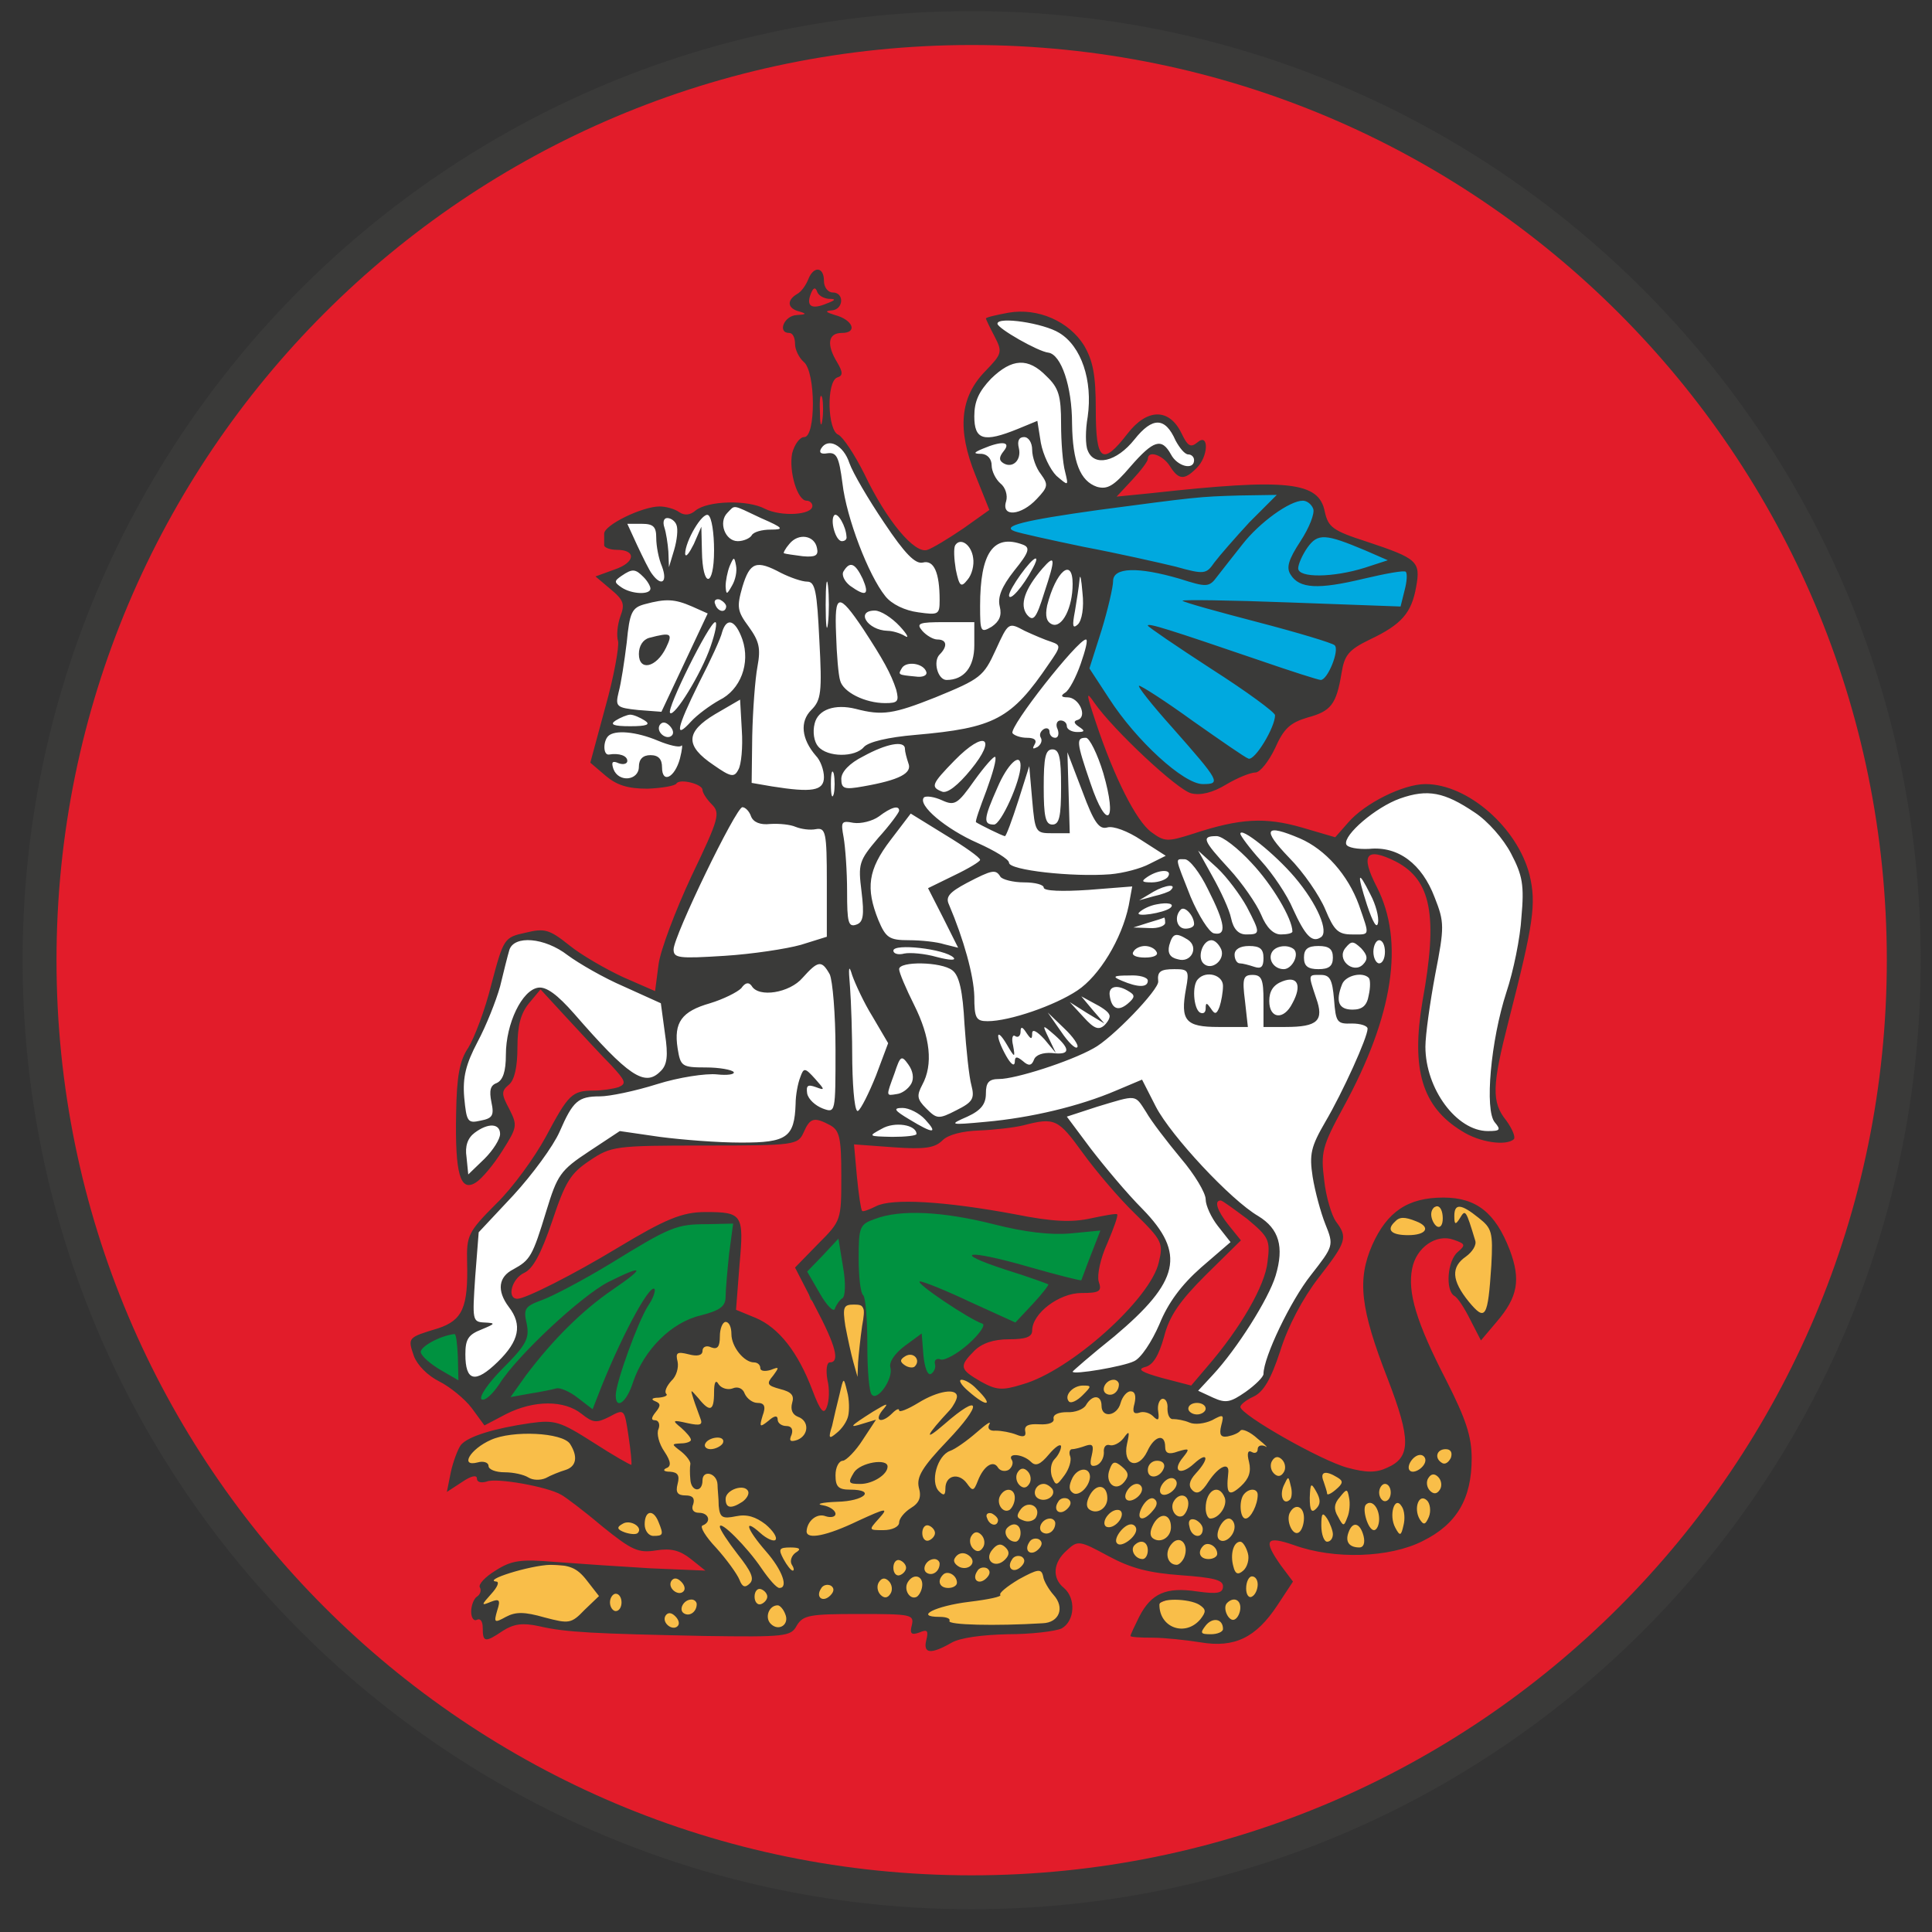 <svg width="57" height="57" viewBox="0 0 57 57" fill="none" xmlns="http://www.w3.org/2000/svg">
<rect x="0" y="0" width="57" height="57" fill="#333333" stroke="none"/>
<g clip-path="url(#clip0_4251_1124)">
<path d="M28.667 0.828C43.855 0.828 56.167 13.14 56.167 28.328C56.167 43.516 43.855 55.828 28.667 55.828C13.479 55.828 1.167 43.516 1.167 28.328C1.167 13.14 13.479 0.828 28.667 0.828Z" fill="#E21C2A" stroke="#3A3A39"/>
<path d="M44.622 37.874L43.833 38.956L43.482 38.802L43.122 38.233C43.008 38.043 42.791 37.656 42.833 37.626C42.874 37.596 42.973 37.282 43.017 37.128L43.297 36.773L43.183 36.517L42.833 36.284L41.989 36.488L41.215 37.988L42.587 41.517L42.989 42.71V43.866L42.587 44.839L41.215 45.401L40.269 45.736L38.943 45.62L37.353 45.176L37.315 45.736L37.617 46.747L37.225 47.371L36.658 48.144L35.499 48.317L34.643 48.144L33.755 48.06L33.813 47.912L34.096 47.339L34.643 47.114L35.403 47.223L36.059 47.114L36.381 46.811L36.059 46.515L35.499 46.386L34.643 46.277L33.813 46.109L33.053 45.858L32.41 45.447L31.83 45.176L31.032 45.736L30.942 46.386C31.039 46.551 31.243 46.887 31.29 46.908C31.336 46.928 31.425 47.307 31.463 47.493L31.29 47.912L30.375 48.06L28.38 48.169L27.659 48.498L27.736 48.221L27.318 47.912L27.125 47.719L26.597 47.493L24.447 47.416L23.713 47.577L23.404 47.957L23.018 48.149H22.421H20.657L18.43 48.025L16.408 47.973L15.439 47.757L15.006 47.829L14.459 48.025L14.346 47.571H14.078V47.251C14.167 47.128 14.346 46.87 14.346 46.828V46.622L14.758 46.344L15.521 46.138L16.976 46.199L17.532 46.344L18.894 46.468H20.049L20.967 46.622L20.812 46.138L20.338 45.673L19.605 45.56H18.78L18.162 45.106L17.904 44.725L17.275 44.219L16.408 43.817L15.521 43.704L14.872 43.631L14.294 43.404L13.541 43.291L13.778 42.796L14.408 42.394L15.521 42.167L16.563 42.249L17.275 42.868L18.162 43.404L18.956 43.631L18.832 41.754C18.921 41.431 19.106 40.777 19.131 40.744C19.156 40.711 19.547 40.166 19.74 39.898L20.812 39.31L21.431 38.825L21.691 39.135C21.957 39.269 22.5 39.544 22.535 39.58C22.579 39.624 23.18 40.409 23.239 40.483C23.286 40.542 23.668 41.204 23.854 41.528L24.446 42.046L24.676 40.587L24.92 40.091L24.742 39.202L24.846 38.557L25.046 38.306L25.439 38.35L25.505 38.717V39.091V39.58L25.402 40.587L25.594 41.4L26.361 41.089L26.487 40.016L27.001 39.696L27.165 40.306V40.73L28.266 40.477L28.787 40.805C28.98 40.951 29.376 41.245 29.412 41.251C29.448 41.257 30.178 41.145 30.538 41.089L32.875 40.552L33.4 40.683L35.498 41.244L36.732 41.954L38.806 43.171L40.654 43.645L41.466 43.036L41.646 41.954L40.654 39.294V36.859L41.173 35.868L42.841 35.484L43.833 35.868L44.283 36.679L44.622 37.874Z" fill="#F9BE49"/>
<path d="M18.674 41.605L18.06 41.405L17.588 41.676L17.017 41.405L15.902 41.191L14.358 41.605L13.586 41.076L12.386 40.033V39.575L15.258 38.532L15.687 38.332L18.16 37.003L20.29 35.945L21.476 35.859L21.747 36.16L21.576 38.532L19.718 39.675L18.674 41.605Z" fill="#009240"/>
<path d="M28.08 40.318L29.026 39.422L30.101 39.194L30.997 38.225L32.284 37.768L32.64 36.12L31.337 36.12L30.463 36.159L27.718 35.663L26.236 35.663L24.969 36.159L23.688 37.425L23.907 38.334L24.323 38.68L24.621 38.842L24.969 38.419L25.366 38.419L25.543 38.725L25.524 41.448L26.293 41.014L26.493 40.034L27.06 39.739L27.378 40.702L28.08 40.318Z" fill="#009240"/>
<path d="M29.323 9.629L29.435 9.852L29.626 10.63L28.791 11.514L28.541 12.339L28.632 13.294L29.029 14.167L29.449 14.972L29.029 15.573L28.133 15.947L27.476 16.435L26.818 16.208L26.24 15.453L25.514 14.303L25.14 13.456L24.766 13.011L24.336 12.863L24.051 13.011L23.937 13.748L24.051 14.394L24.336 14.923L23.937 15.249L23.212 15.412L22.414 15.143L21.812 14.883L21.364 14.972L20.81 15.029C20.653 15.157 20.325 15.412 20.273 15.412C20.221 15.412 20.039 15.303 19.955 15.249L19.361 15.143L18.84 15.249L18.424 15.412L18.294 15.778L18.636 16.112L18.84 16.609L18.522 16.731L18.041 16.967L17.96 17.163L18.563 17.57V17.912L18.424 18.352L18.343 19.215L17.83 21.405L17.651 22.374L17.919 22.716L18.245 23.001L18.954 23.156L19.621 23.099L20.142 22.855L20.561 22.657L21.685 23.427L21.223 24.566L20.377 26.398L19.776 27.742L19.659 28.536V29.475L18.182 28.86L17.202 28.329L16.456 27.742L15.98 27.605H15.456L15.076 27.742L14.925 28.032L14.759 28.536L14.572 29.281L14.29 30.068L13.924 30.903L13.71 31.283L13.572 32.118V32.746L13.627 33.47L13.572 34.436L13.786 34.823L14.186 34.609L14.925 33.526V33.091L14.69 32.621L14.628 32.173L14.925 31.849L15.076 31.4L15.159 30.579L15.214 30.068L15.553 29.475L15.808 29.171H15.98L16.111 29.247L16.553 29.675L17.05 30.22L18.527 31.738L18.727 32.014L18.299 32.173L17.575 32.249L17.202 32.311L16.919 32.414L16.307 33.47L15.718 34.374L14.988 35.237L14.31 35.934L14.034 36.389L13.945 36.797L13.905 37.632L13.834 38.542L13.685 39.168L13.607 39.866L13.685 40.668L13.905 40.99L14.092 40.81L14.662 40.403L15.118 39.866L15.419 39.491V39.035L15.208 38.669L14.939 38.123L14.988 37.667L15.558 37.301L15.892 36.739L16.307 35.534L16.657 34.646L18.009 33.718L19.043 33.62L20.664 33.718H22.61L23.204 33.62L23.506 33.385L23.836 32.775L24.319 32.945L24.801 33.166L25.258 33.571L27.2 33.67L27.683 33.385L28.419 33.247L30.198 33.042L31.206 32.945L31.927 33.759L32.896 35.027L33.627 35.717L34.338 36.686V37.253L33.988 38.026L33.545 38.603L32.968 39.149L32.215 39.839L31.484 40.369L31.329 40.705L33.349 40.519C33.466 40.403 33.71 40.169 33.751 40.169C33.792 40.169 34.07 39.633 34.204 39.365L34.637 38.541L35.099 37.902L35.792 37.253L36.368 36.686V36.5L36.028 36.098L35.74 35.459L35.513 34.702L36.218 35.335L36.923 35.918L37.41 36.294L37.568 36.737L37.471 37.645L36.923 38.727L35.792 40.369L35.099 41.147L35.792 41.5L36.471 41.395L37.214 40.839L37.471 40.169L37.852 39.18L38.862 37.593L39.378 36.737L39.316 36.294L38.945 35.181L38.801 34.006L39.223 33.161L40.254 31.121L40.697 29.493L40.903 28.308V27.37L40.46 26.009L39.924 25.226L40.46 25.113L41.222 25.226L41.841 25.69L42.304 26.679L42.418 27.524L42.067 29.493L41.944 30.946L42.15 31.884L42.675 32.914L43.768 33.522H44.458L44.221 33.038L44.015 32.306L44.108 31.296L44.53 29.39L45.056 27.318V26.494L44.912 25.453L44.407 24.721L43.747 23.99L42.882 23.402L41.954 23.227L41.325 23.464L40.738 23.742L39.872 24.35L39.594 24.721L39.182 24.958L38.151 24.443L37.337 24.35L36.657 24.443H36.111L35.317 24.783L34.441 25.113L33.318 24.154L32.247 21.805L32.03 21.001L31.865 20.3L32.161 19.218L32.215 18.311L32.353 17.27L32.247 16.673L30.764 16.129L29.626 15.738V15.453L32.114 14.7L32.762 14.54C32.923 14.358 33.258 13.976 33.304 13.908C33.351 13.839 33.575 13.578 33.682 13.456L34.043 13.222L34.336 13.387L34.628 13.791L34.979 13.908L35.271 13.706L35.42 13.312L35.042 13.28L34.692 12.876L34.569 12.515L34.043 12.339L33.629 12.589L33.246 13.1L32.868 13.456H32.353C32.318 13.369 32.24 13.19 32.215 13.169C32.183 13.142 32.161 12.717 32.161 12.653C32.161 12.589 32.247 12.106 32.247 12.079V11.377C32.247 11.352 32.158 10.973 32.114 10.787L31.89 10.288L31.572 9.926L31.231 9.703L30.764 9.459L30.168 9.32L29.626 9.368H29.323V9.629Z" fill="white"/>
<path d="M30.232 15.112L29.576 15.575L32.276 16.559L32.373 17.465L32.045 19.49V19.953L32.276 20.262L33.009 21.284L34.301 22.672L35.304 23.309L35.883 23.116L36.48 22.672L37.31 22.344L37.695 21.496L38.255 20.898L39.238 20.262L39.585 19.278L39.778 18.661L40.685 18.391L41.456 18.024L41.572 17.581L41.688 16.906L41.456 16.559L40.8 16.347L39.238 15.691L39.007 15.402L38.737 14.707L37.908 14.438H36.48L34.07 14.707L31.717 14.881L30.232 15.112Z" fill="#00A9DF"/>
<path d="M23.848 8.237C23.78 8.407 23.644 8.612 23.507 8.68C23.2 8.868 23.234 9.107 23.592 9.192C23.814 9.26 23.78 9.277 23.507 9.295C23.132 9.312 22.927 9.823 23.285 9.823C23.388 9.823 23.456 9.96 23.456 10.148C23.456 10.318 23.575 10.557 23.712 10.677C24.07 10.967 24.07 12.895 23.729 12.895C23.592 12.895 23.439 13.117 23.371 13.373C23.268 13.902 23.524 14.772 23.797 14.772C23.883 14.772 23.968 14.84 23.968 14.925C23.968 15.198 23.046 15.249 22.569 15.011C22.057 14.738 20.879 14.772 20.521 15.062C20.367 15.198 20.197 15.215 20.043 15.113C19.907 15.011 19.634 14.942 19.463 14.942C18.951 14.942 17.825 15.488 17.825 15.744C17.825 15.864 17.825 16.017 17.825 16.086C17.825 16.154 17.996 16.222 18.201 16.222C18.781 16.222 18.747 16.597 18.132 16.802L17.569 17.007L18.013 17.382C18.405 17.706 18.439 17.826 18.303 18.184C18.218 18.423 18.183 18.747 18.235 18.918C18.269 19.072 18.115 19.959 17.859 20.863L17.416 22.501L17.876 22.894C18.201 23.167 18.525 23.269 19.105 23.269C19.532 23.252 19.924 23.184 19.958 23.115C20.06 22.962 20.726 23.133 20.726 23.303C20.726 23.388 20.845 23.576 20.999 23.73C21.255 23.986 21.221 24.139 20.402 25.846C19.924 26.869 19.48 28.047 19.429 28.456L19.327 29.241L18.388 28.831C17.876 28.593 17.16 28.183 16.801 27.893C16.204 27.415 16.068 27.381 15.505 27.518C14.873 27.654 14.856 27.688 14.498 29.036C14.31 29.804 13.986 30.64 13.815 30.913C13.559 31.288 13.474 31.749 13.457 32.858C13.423 34.633 13.577 35.179 14.037 34.889C14.208 34.786 14.566 34.36 14.822 33.95C15.266 33.251 15.266 33.2 15.027 32.722C14.788 32.278 14.788 32.193 15.01 32.005C15.181 31.869 15.266 31.476 15.266 30.896C15.266 30.248 15.368 29.889 15.607 29.599L15.948 29.19L16.733 30.043C17.16 30.504 17.74 31.135 18.03 31.425C18.456 31.886 18.491 31.971 18.252 32.073C18.098 32.125 17.757 32.176 17.518 32.176C16.87 32.176 16.767 32.295 16.102 33.541C15.778 34.138 15.129 35.042 14.634 35.52C13.798 36.356 13.764 36.459 13.781 37.243C13.815 38.574 13.645 38.95 12.928 39.189C12.024 39.462 12.024 39.462 12.211 40.008C12.314 40.281 12.621 40.588 12.962 40.758C13.269 40.912 13.713 41.27 13.918 41.543L14.293 42.055L14.942 41.714C15.761 41.304 16.648 41.304 17.16 41.714C17.501 41.987 17.603 41.987 17.979 41.799C18.422 41.56 18.422 41.56 18.542 42.362C18.61 42.806 18.644 43.181 18.627 43.215C18.61 43.233 18.098 42.942 17.518 42.567C16.528 41.936 16.375 41.885 15.641 41.987C14.583 42.14 13.798 42.379 13.594 42.635C13.508 42.755 13.372 43.113 13.303 43.42L13.184 44.017L13.628 43.727C13.901 43.54 14.071 43.505 14.071 43.625C14.071 43.727 14.191 43.761 14.361 43.71C14.634 43.591 16.17 43.864 16.562 44.103C16.665 44.154 17.211 44.563 17.757 45.024C18.644 45.741 18.832 45.826 19.361 45.741C19.805 45.672 20.06 45.741 20.385 45.997L20.811 46.338L19.19 46.27C18.303 46.218 17.04 46.133 16.375 46.082C15.368 45.997 15.095 46.031 14.617 46.338C14.31 46.526 14.105 46.747 14.157 46.833C14.208 46.918 14.174 47.038 14.071 47.106C13.986 47.157 13.901 47.362 13.901 47.549C13.901 47.737 13.986 47.839 14.071 47.788C14.174 47.737 14.242 47.839 14.242 48.027C14.242 48.454 14.31 48.471 14.839 48.112C15.163 47.908 15.419 47.874 15.897 47.976C16.699 48.164 17.552 48.198 20.777 48.266C23.166 48.3 23.337 48.283 23.507 47.959C23.695 47.652 23.883 47.618 25.35 47.618C26.886 47.618 26.971 47.635 26.903 47.942C26.834 48.198 26.886 48.249 27.124 48.164C27.363 48.061 27.397 48.112 27.329 48.385C27.227 48.795 27.466 48.812 28.063 48.471C28.319 48.317 28.984 48.232 29.735 48.215C30.418 48.215 31.134 48.13 31.322 48.044C31.714 47.822 31.748 47.157 31.39 46.85C31.032 46.56 31.066 46.099 31.475 45.741C31.8 45.434 31.851 45.451 32.704 45.911C33.369 46.27 33.898 46.406 34.837 46.474C35.792 46.543 36.082 46.611 36.082 46.799C36.082 47.003 35.929 47.038 35.315 46.952C34.41 46.816 33.967 47.003 33.608 47.703C33.472 47.976 33.352 48.232 33.352 48.266C33.352 48.3 33.642 48.317 34.001 48.317C34.342 48.317 34.99 48.385 35.417 48.454C36.424 48.624 37.055 48.317 37.686 47.362L38.147 46.662L37.789 46.184C37.26 45.434 37.345 45.297 38.181 45.587C39.358 46.014 40.996 45.962 41.969 45.468C42.976 44.973 43.419 44.222 43.419 43.028C43.419 42.379 43.249 41.867 42.669 40.724C41.781 39.001 41.525 38.131 41.662 37.431C41.781 36.8 42.379 36.39 42.89 36.578C43.232 36.697 43.249 36.731 43.01 36.936C42.703 37.192 42.635 38.062 42.907 38.233C43.01 38.284 43.215 38.608 43.385 38.95L43.692 39.547L44.153 39.001C44.784 38.267 44.87 37.755 44.545 36.885C44.119 35.776 43.556 35.332 42.583 35.332C41.542 35.332 40.928 35.742 40.485 36.731C40.041 37.755 40.126 38.591 40.945 40.69C41.628 42.465 41.628 42.994 40.928 43.301C40.604 43.454 40.314 43.454 39.751 43.301C38.983 43.096 36.611 41.748 36.594 41.509C36.594 41.441 36.765 41.304 36.987 41.202C37.277 41.066 37.499 40.69 37.772 39.854C37.993 39.137 38.437 38.301 38.898 37.704C39.734 36.629 39.768 36.51 39.41 36.032C39.29 35.861 39.12 35.315 39.068 34.821C38.966 34.002 39 33.831 39.632 32.671C41.116 29.958 41.44 27.774 40.621 26.17C40.126 25.214 40.297 24.975 41.184 25.419C42.225 25.965 42.43 27.006 41.969 29.531C41.628 31.544 41.952 32.654 43.129 33.37C43.658 33.711 44.443 33.814 44.665 33.609C44.716 33.541 44.614 33.302 44.443 33.063C43.999 32.517 44.017 32.039 44.511 30.111C45.245 27.245 45.33 26.665 45.126 25.811C44.767 24.412 43.3 23.133 42.054 23.133C41.406 23.133 40.263 23.696 39.768 24.276L39.393 24.702L38.403 24.412C37.328 24.105 36.594 24.139 35.195 24.6C34.444 24.839 34.359 24.839 33.967 24.549C33.523 24.224 32.875 22.945 32.329 21.307C32.038 20.437 32.038 20.368 32.294 20.744C32.858 21.546 34.734 23.303 35.144 23.405C35.417 23.474 35.775 23.388 36.168 23.15C36.509 22.945 36.901 22.791 37.038 22.791C37.174 22.791 37.43 22.467 37.618 22.075C37.874 21.494 38.062 21.324 38.574 21.17C39.273 20.983 39.427 20.778 39.58 19.856C39.666 19.328 39.785 19.174 40.416 18.867C41.355 18.423 41.645 18.082 41.781 17.314C41.918 16.563 41.816 16.478 40.331 15.983C39.324 15.659 39.188 15.557 39.085 15.096C38.915 14.209 37.993 14.106 33.967 14.55L32.943 14.652L33.404 14.158C33.66 13.884 33.864 13.611 33.864 13.543C33.864 13.27 34.308 13.424 34.513 13.748C34.769 14.158 34.939 14.175 35.297 13.816C35.656 13.475 35.673 12.758 35.332 13.048C35.127 13.219 35.042 13.168 34.854 12.775C34.495 12.042 33.847 12.042 33.267 12.792C32.516 13.765 32.329 13.611 32.329 12.076C32.329 11.052 32.243 10.643 31.987 10.199C31.544 9.482 30.622 9.073 29.752 9.226C29.377 9.295 29.087 9.363 29.087 9.397C29.087 9.414 29.206 9.67 29.343 9.926C29.581 10.387 29.564 10.438 29.07 10.95C28.319 11.717 28.233 12.673 28.779 14.021L29.189 15.045L28.421 15.591C27.995 15.881 27.517 16.171 27.363 16.222C26.988 16.359 26.152 15.352 25.503 13.987C25.213 13.407 24.872 12.895 24.736 12.827C24.411 12.707 24.377 11.257 24.701 11.137C24.872 11.086 24.872 10.984 24.701 10.694C24.377 10.165 24.428 9.823 24.838 9.823C25.316 9.823 25.162 9.431 24.633 9.295C24.36 9.209 24.326 9.175 24.531 9.158C24.889 9.141 24.923 8.629 24.565 8.629C24.428 8.629 24.309 8.476 24.309 8.288C24.309 7.861 24.002 7.844 23.848 8.237ZM24.446 8.817C24.667 8.817 24.667 8.851 24.394 8.953C23.951 9.141 23.78 9.039 23.917 8.68C23.985 8.493 24.053 8.458 24.104 8.595C24.138 8.714 24.292 8.8 24.446 8.817ZM31.254 9.823C31.902 10.216 32.243 11.223 32.09 12.298C32.021 12.69 32.021 13.134 32.09 13.287C32.277 13.782 32.943 13.629 33.472 12.963C34.001 12.298 34.376 12.298 34.683 12.997C34.803 13.219 34.956 13.407 35.059 13.407C35.144 13.407 35.229 13.475 35.229 13.577C35.229 13.884 34.734 13.765 34.547 13.407C34.274 12.912 34.035 12.98 33.352 13.765C32.858 14.345 32.67 14.447 32.363 14.362C31.868 14.192 31.646 13.629 31.629 12.502C31.629 11.393 31.305 10.455 30.929 10.404C30.622 10.37 29.428 9.687 29.428 9.55C29.428 9.329 30.793 9.533 31.254 9.823ZM30.878 11.103C31.237 11.444 31.305 11.683 31.305 12.502C31.305 13.048 31.356 13.68 31.424 13.919C31.527 14.345 31.527 14.345 31.168 14.038C30.981 13.85 30.776 13.424 30.708 13.065L30.605 12.417L30.025 12.656C29.018 13.065 28.745 12.98 28.745 12.28C28.745 11.837 28.882 11.547 29.24 11.171C29.855 10.574 30.332 10.54 30.878 11.103ZM24.258 12.417C24.224 12.639 24.19 12.502 24.19 12.127C24.173 11.752 24.207 11.581 24.258 11.735C24.292 11.905 24.292 12.212 24.258 12.417ZM30.452 13.27C30.452 13.492 30.571 13.816 30.708 13.987C30.929 14.294 30.929 14.362 30.588 14.72C30.128 15.215 29.53 15.267 29.684 14.789C29.735 14.618 29.667 14.379 29.513 14.26C29.377 14.14 29.257 13.902 29.257 13.731C29.257 13.543 29.138 13.407 28.967 13.39C28.711 13.39 28.711 13.355 29.001 13.236C29.564 12.997 29.837 13.031 29.616 13.304C29.479 13.475 29.462 13.577 29.599 13.663C29.872 13.833 30.145 13.577 30.059 13.219C30.008 13.014 30.059 12.895 30.213 12.895C30.349 12.895 30.452 13.065 30.452 13.27ZM25.06 13.663C25.162 13.953 25.623 14.738 26.084 15.42C26.698 16.341 27.005 16.649 27.227 16.597C27.551 16.512 27.722 16.887 27.722 17.706C27.722 18.133 27.688 18.15 27.09 18.065C26.698 18.014 26.305 17.826 26.118 17.587C25.623 16.973 24.974 15.284 24.855 14.26C24.753 13.475 24.684 13.338 24.411 13.373C24.224 13.407 24.155 13.355 24.224 13.236C24.428 12.895 24.889 13.134 25.06 13.663ZM36.867 15.403C36.441 15.864 35.98 16.393 35.826 16.597C35.588 16.939 35.536 16.956 34.683 16.717C34.188 16.597 32.977 16.324 31.987 16.137C30.998 15.932 30.076 15.727 29.94 15.676C29.513 15.523 30.213 15.352 32.414 15.045C35.263 14.669 35.349 14.652 36.577 14.618L37.669 14.601L36.867 15.403ZM38.744 15.011C38.795 15.147 38.625 15.574 38.369 15.966C38.011 16.512 37.942 16.751 38.079 16.956C38.335 17.365 38.881 17.399 40.229 17.075C40.877 16.922 41.44 16.819 41.474 16.87C41.525 16.922 41.508 17.16 41.44 17.416L41.321 17.894L38.062 17.775C36.27 17.706 34.854 17.689 34.888 17.724C34.939 17.775 35.929 18.048 37.106 18.355C38.283 18.662 39.307 18.969 39.376 19.037C39.529 19.174 39.171 20.061 38.966 20.061C38.898 20.061 38.096 19.805 37.157 19.481C34.461 18.56 33.864 18.372 33.864 18.457C33.864 18.491 34.717 19.072 35.741 19.737C36.782 20.402 37.618 21.017 37.618 21.102C37.618 21.46 37.021 22.45 36.833 22.382C36.731 22.348 35.997 21.836 35.195 21.273C34.393 20.692 33.676 20.232 33.608 20.232C33.54 20.232 33.984 20.795 34.581 21.46C35.997 23.064 36.031 23.133 35.485 23.133C34.922 23.133 33.523 21.853 32.721 20.607L32.141 19.72L32.499 18.594C32.687 17.98 32.84 17.314 32.84 17.143C32.84 16.734 33.574 16.717 34.803 17.075C35.605 17.331 35.673 17.331 35.912 17.007C36.048 16.836 36.389 16.393 36.663 16.051C37.157 15.42 38.045 14.772 38.437 14.772C38.556 14.772 38.693 14.874 38.744 15.011ZM22.449 15.284C23.115 15.574 23.149 15.625 22.739 15.625C22.483 15.625 22.227 15.693 22.176 15.796C22.125 15.881 21.937 15.966 21.767 15.966C21.391 15.966 21.187 15.403 21.46 15.13C21.698 14.891 21.579 14.874 22.449 15.284ZM21.067 16.239C21.067 17.348 20.726 17.365 20.709 16.256L20.692 15.54L20.47 16.051C20.333 16.324 20.231 16.461 20.214 16.341C20.214 15.966 20.726 15.096 20.896 15.198C20.999 15.267 21.067 15.727 21.067 16.239ZM24.974 15.83C24.992 15.915 24.923 15.966 24.838 15.966C24.65 15.966 24.48 15.335 24.616 15.198C24.719 15.113 24.957 15.523 24.974 15.83ZM19.958 15.488C20.009 15.608 19.975 15.932 19.89 16.222L19.736 16.734L19.719 16.273C19.702 16.034 19.651 15.71 19.6 15.557C19.549 15.403 19.583 15.284 19.685 15.284C19.805 15.284 19.924 15.386 19.958 15.488ZM19.361 15.864C19.361 16.103 19.429 16.478 19.532 16.717C19.702 17.178 19.514 17.314 19.241 16.939C19.156 16.836 18.968 16.444 18.798 16.086L18.508 15.454H18.934C19.276 15.454 19.361 15.54 19.361 15.864ZM24.104 16.171C24.155 16.393 24.053 16.444 23.678 16.41C23.422 16.376 23.166 16.341 23.132 16.324C23.098 16.324 23.166 16.188 23.285 16.051C23.558 15.71 24.036 15.796 24.104 16.171ZM40.28 16.239L40.945 16.529L40.263 16.751C39.341 17.041 38.301 17.058 38.301 16.768C38.301 16.649 38.42 16.376 38.574 16.154C38.881 15.727 39.102 15.744 40.28 16.239ZM28.711 16.461C28.745 16.666 28.677 16.956 28.541 17.109C28.353 17.348 28.302 17.297 28.199 16.802C28.148 16.495 28.131 16.171 28.182 16.086C28.336 15.847 28.66 16.069 28.711 16.461ZM30.179 16.069C30.401 16.154 30.366 16.29 29.923 16.836C29.547 17.314 29.428 17.621 29.496 17.894C29.564 18.167 29.479 18.338 29.257 18.491C28.933 18.679 28.916 18.645 28.916 17.877C28.916 16.307 29.308 15.744 30.179 16.069ZM21.596 17.28C21.442 17.553 21.425 17.553 21.408 17.297C21.408 17.143 21.46 16.87 21.528 16.7C21.647 16.427 21.664 16.41 21.715 16.683C21.75 16.853 21.698 17.109 21.596 17.28ZM30.469 16.768C30.179 17.314 29.786 17.758 29.769 17.57C29.769 17.382 30.418 16.478 30.554 16.478C30.605 16.478 30.554 16.614 30.469 16.768ZM30.81 17.485C30.571 18.253 30.486 18.355 30.298 18.133C30.076 17.843 30.23 17.382 30.759 16.768C31.134 16.341 31.151 16.461 30.81 17.485ZM23.046 16.905C23.319 17.041 23.661 17.16 23.814 17.16C24.053 17.16 24.104 17.451 24.173 18.884C24.258 20.437 24.224 20.658 23.934 20.948C23.592 21.29 23.644 21.802 24.07 22.296C24.207 22.433 24.309 22.723 24.309 22.928C24.309 23.337 23.951 23.388 22.773 23.201L22.176 23.098L22.193 21.716C22.21 20.948 22.279 20.027 22.347 19.669C22.449 19.123 22.398 18.918 22.091 18.491C21.75 18.031 21.733 17.911 21.903 17.314C22.125 16.58 22.313 16.512 23.046 16.905ZM25.452 17.075C25.657 17.553 25.555 17.621 25.077 17.28C24.906 17.143 24.821 16.956 24.889 16.853C25.077 16.546 25.23 16.614 25.452 17.075ZM18.985 17.024C19.105 17.143 19.19 17.297 19.19 17.365C19.19 17.553 18.644 17.536 18.337 17.331C18.115 17.178 18.115 17.143 18.337 16.99C18.661 16.768 18.747 16.785 18.985 17.024ZM24.428 18.389C24.394 18.696 24.36 18.457 24.36 17.843C24.36 17.229 24.394 16.99 24.428 17.28C24.463 17.587 24.463 18.099 24.428 18.389ZM31.646 17.229C31.646 17.928 31.339 18.526 31.049 18.423C30.878 18.355 30.827 18.184 30.895 17.86C31.151 16.853 31.646 16.427 31.646 17.229ZM31.8 18.423C31.646 18.56 31.629 18.474 31.714 18.031C31.765 17.724 31.834 17.297 31.851 17.092C31.868 16.905 31.902 17.075 31.936 17.485C31.987 17.928 31.919 18.304 31.8 18.423ZM20.419 17.894L20.879 18.099L20.197 19.549L19.514 21L18.832 20.948C18.183 20.88 18.149 20.846 18.252 20.419C18.32 20.181 18.422 19.515 18.491 18.952C18.576 18.065 18.644 17.928 19.02 17.826C19.651 17.655 19.907 17.672 20.419 17.894ZM21.425 17.894C21.408 18.099 21.169 18.048 21.101 17.826C21.05 17.724 21.118 17.655 21.238 17.689C21.34 17.741 21.425 17.826 21.425 17.894ZM25.469 18.56C26.049 19.447 26.288 19.873 26.442 20.351C26.527 20.692 26.493 20.744 26.118 20.744C25.52 20.744 24.872 20.419 24.787 20.078C24.736 19.925 24.684 19.31 24.667 18.713C24.616 17.502 24.736 17.468 25.469 18.56ZM26.544 18.474C26.766 18.713 26.834 18.85 26.698 18.764C26.561 18.679 26.323 18.611 26.186 18.611C25.589 18.594 25.23 18.014 25.811 18.014C25.981 18.014 26.305 18.218 26.544 18.474ZM20.965 19.072C20.692 19.873 19.89 21.17 19.77 21.034C19.651 20.931 20.931 18.355 21.101 18.355C21.169 18.355 21.101 18.679 20.965 19.072ZM21.903 18.867C22.142 19.566 21.852 20.351 21.221 20.658C20.948 20.812 20.572 21.085 20.385 21.29C19.89 21.836 19.958 21.494 20.623 20.146C20.965 19.481 21.272 18.816 21.306 18.645C21.442 18.201 21.698 18.287 21.903 18.867ZM28.745 19.037C28.745 19.686 28.438 20.061 27.926 20.061C27.67 20.061 27.517 19.515 27.722 19.31C27.96 19.072 27.943 18.867 27.653 18.867C27.534 18.867 27.329 18.747 27.21 18.611C27.022 18.389 27.107 18.355 27.875 18.355H28.745V19.037ZM31.015 18.935C31.305 19.037 31.305 19.072 30.947 19.583C29.837 21.221 29.343 21.477 27.005 21.682C26.203 21.75 25.623 21.887 25.486 22.041C25.23 22.348 24.411 22.348 24.138 22.023C24.019 21.887 23.968 21.597 24.036 21.341C24.138 20.931 24.633 20.761 25.247 20.914C26.032 21.119 26.357 21.068 27.602 20.573C28.933 20.027 29.018 19.959 29.377 19.174C29.752 18.355 29.752 18.355 30.23 18.611C30.486 18.73 30.844 18.884 31.015 18.935ZM31.885 19.583C31.748 19.976 31.544 20.368 31.424 20.437C31.288 20.522 31.305 20.573 31.492 20.573C31.834 20.573 32.09 21.136 31.8 21.238C31.663 21.273 31.68 21.341 31.834 21.443C32.021 21.563 32.004 21.597 31.783 21.597C31.612 21.597 31.475 21.512 31.475 21.426C31.475 21.324 31.39 21.256 31.288 21.256C31.185 21.256 31.134 21.375 31.202 21.512C31.254 21.648 31.22 21.767 31.134 21.767C31.032 21.767 30.963 21.682 30.963 21.58C30.963 21.494 30.878 21.46 30.793 21.512C30.691 21.58 30.656 21.682 30.708 21.767C30.759 21.853 30.708 21.972 30.605 22.041C30.469 22.109 30.452 22.092 30.52 21.972C30.605 21.836 30.52 21.767 30.298 21.767C30.11 21.767 29.923 21.699 29.872 21.631C29.769 21.443 31.8 18.867 32.038 18.867C32.107 18.867 32.021 19.191 31.885 19.583ZM27.329 19.822C27.363 19.925 27.227 19.993 27.005 19.959C26.476 19.908 26.493 19.908 26.613 19.703C26.749 19.498 27.244 19.566 27.329 19.822ZM21.784 22.706C21.664 22.945 21.562 22.928 21.05 22.569C20.214 22.006 20.214 21.597 21.101 21.068L21.835 20.641L21.886 21.546C21.92 22.041 21.869 22.569 21.784 22.706ZM19.02 21.256C19.207 21.375 19.088 21.426 18.593 21.426C18.098 21.426 17.979 21.375 18.166 21.256C18.303 21.17 18.508 21.085 18.593 21.085C18.695 21.085 18.883 21.17 19.02 21.256ZM19.822 21.699C19.668 21.853 19.344 21.597 19.463 21.392C19.532 21.29 19.634 21.29 19.753 21.409C19.856 21.512 19.89 21.631 19.822 21.699ZM19.412 21.853C19.736 21.989 20.043 22.058 20.095 22.006C20.146 21.938 20.129 22.109 20.06 22.382C19.907 22.945 19.532 23.133 19.532 22.638C19.532 22.399 19.429 22.279 19.19 22.279C18.968 22.279 18.849 22.399 18.849 22.621C18.849 23.03 18.252 23.098 18.098 22.689C18.03 22.484 18.064 22.433 18.252 22.518C18.388 22.569 18.508 22.535 18.508 22.45C18.508 22.296 18.269 22.211 17.962 22.262C17.791 22.279 17.791 21.87 17.945 21.716C18.132 21.529 18.764 21.58 19.412 21.853ZM28.643 22.706C28.268 23.167 27.943 23.423 27.79 23.354C27.449 23.218 27.483 23.133 28.165 22.433C29.052 21.529 29.428 21.75 28.643 22.706ZM32.55 22.808C32.977 24.276 32.653 24.532 32.175 23.115C31.748 21.87 31.748 21.767 32.038 21.767C32.141 21.767 32.38 22.245 32.55 22.808ZM26.698 22.092C26.698 22.177 26.749 22.365 26.8 22.518C26.92 22.808 26.544 23.013 25.469 23.201C24.906 23.303 24.821 23.269 24.821 22.979C24.821 22.774 25.06 22.518 25.469 22.314C26.152 21.938 26.698 21.836 26.698 22.092ZM31.305 23.218C31.305 24.088 31.254 24.327 31.049 24.327C30.844 24.327 30.793 24.088 30.793 23.218C30.793 22.348 30.844 22.109 31.049 22.109C31.254 22.109 31.305 22.348 31.305 23.218ZM29.104 23.32C28.916 23.815 28.762 24.242 28.797 24.259C28.899 24.327 29.581 24.668 29.65 24.668C29.684 24.668 29.855 24.207 30.042 23.627L30.366 22.604L30.452 23.593C30.537 24.566 30.554 24.583 31.049 24.583H31.561L31.527 23.388L31.492 22.194L31.936 23.354C32.277 24.276 32.431 24.48 32.67 24.412C32.84 24.361 33.267 24.515 33.676 24.788L34.393 25.248L33.915 25.487C33.66 25.624 33.148 25.76 32.755 25.794C31.646 25.88 29.769 25.675 29.769 25.453C29.769 25.351 29.343 25.095 28.848 24.873C27.909 24.463 27.056 23.747 27.261 23.525C27.329 23.474 27.568 23.508 27.79 23.61C28.165 23.781 28.251 23.73 28.745 23.03C29.052 22.604 29.326 22.296 29.36 22.331C29.411 22.382 29.291 22.808 29.104 23.32ZM30.11 22.587C30.11 23.047 29.53 24.327 29.326 24.327C29.001 24.327 29.018 24.156 29.428 23.235C29.718 22.552 30.11 22.177 30.11 22.587ZM24.599 23.423C24.548 23.593 24.514 23.457 24.514 23.133C24.514 22.808 24.548 22.672 24.599 22.825C24.633 22.996 24.633 23.269 24.599 23.423ZM43.505 23.969C43.897 24.224 44.358 24.753 44.58 25.18C44.921 25.828 44.972 26.119 44.887 27.057C44.853 27.671 44.648 28.661 44.443 29.275C43.983 30.691 43.795 32.756 44.102 33.114C44.29 33.336 44.255 33.37 43.897 33.37C42.976 33.37 42.054 32.125 42.054 30.879C42.054 30.538 42.191 29.565 42.344 28.746C42.617 27.347 42.617 27.21 42.327 26.477C41.952 25.487 41.252 24.958 40.399 25.044C40.058 25.061 39.751 25.009 39.717 24.907C39.632 24.634 40.587 23.815 41.304 23.559C42.123 23.269 42.617 23.371 43.505 23.969ZM22.159 24.088C22.227 24.259 22.432 24.344 22.722 24.31C22.995 24.293 23.319 24.327 23.473 24.395C23.644 24.463 23.899 24.497 24.07 24.463C24.36 24.412 24.394 24.549 24.394 26.033V27.637L23.627 27.876C23.2 27.995 22.193 28.149 21.374 28.2C20.026 28.285 19.873 28.268 19.873 28.012C19.873 27.62 21.715 23.815 21.903 23.815C21.988 23.815 22.108 23.934 22.159 24.088ZM26.527 23.917C26.527 23.969 26.254 24.344 25.913 24.719C25.333 25.402 25.316 25.487 25.418 26.306C25.503 27.006 25.469 27.21 25.265 27.279C25.026 27.364 24.992 27.21 24.992 26.306C24.992 25.709 24.94 24.992 24.889 24.702C24.804 24.242 24.821 24.207 25.179 24.276C25.401 24.31 25.742 24.224 25.93 24.088C26.288 23.815 26.527 23.747 26.527 23.917ZM28.916 25.368C28.916 25.419 28.575 25.624 28.148 25.828L27.38 26.204L27.824 27.074L28.268 27.961L27.858 27.859C27.653 27.791 27.176 27.739 26.817 27.739C26.237 27.739 26.135 27.671 25.913 27.142C25.538 26.204 25.606 25.658 26.271 24.788L26.869 24.003L27.892 24.634C28.455 24.975 28.916 25.299 28.916 25.368ZM38.198 25.88C38.864 26.665 39.222 27.501 38.966 27.654C38.71 27.825 38.505 27.603 38.147 26.818C37.976 26.409 37.55 25.777 37.209 25.402C36.867 25.026 36.594 24.651 36.594 24.6C36.594 24.378 37.601 25.18 38.198 25.88ZM38.352 24.736C39.102 25.061 39.768 25.811 40.092 26.699C40.416 27.637 40.433 27.569 39.887 27.569C39.478 27.569 39.358 27.449 39.102 26.835C38.932 26.426 38.454 25.726 38.028 25.299C37.226 24.463 37.311 24.293 38.352 24.736ZM36.919 25.453C37.533 26.101 38.13 27.108 38.13 27.483C38.13 27.535 37.976 27.569 37.789 27.569C37.567 27.569 37.362 27.364 37.209 26.989C37.072 26.665 36.645 26.05 36.27 25.641C35.485 24.788 35.434 24.668 35.895 24.668C36.065 24.668 36.526 25.026 36.919 25.453ZM36.782 26.75C37.191 27.535 37.191 27.569 36.765 27.569C36.543 27.569 36.389 27.415 36.321 27.091C36.27 26.835 36.014 26.289 35.775 25.863L35.349 25.095L35.912 25.607C36.202 25.88 36.594 26.409 36.782 26.75ZM35.639 26.238C36.151 27.245 36.202 27.62 35.809 27.535C35.673 27.501 35.366 27.023 35.127 26.46C34.649 25.248 34.666 25.351 34.956 25.351C35.093 25.351 35.4 25.743 35.639 26.238ZM29.513 25.863C29.564 25.948 29.889 26.033 30.213 26.033C30.537 26.033 30.793 26.101 30.793 26.187C30.793 26.289 31.339 26.306 32.107 26.255L33.404 26.153L33.301 26.716C33.096 27.705 32.431 28.797 31.783 29.224C31.117 29.668 29.786 30.128 29.138 30.128C28.797 30.128 28.745 30.043 28.745 29.395C28.728 28.78 28.438 27.722 27.995 26.682C27.892 26.46 28.012 26.323 28.524 26.05C29.274 25.658 29.377 25.641 29.513 25.863ZM34.461 25.863C34.41 25.948 34.188 26.033 33.984 26.033C33.676 26.033 33.66 25.999 33.864 25.863C34.206 25.641 34.598 25.641 34.461 25.863ZM40.433 26.392C40.587 26.682 40.689 27.057 40.655 27.228C40.621 27.415 40.502 27.21 40.331 26.699C40.024 25.743 40.058 25.641 40.433 26.392ZM34.53 26.272C34.495 26.306 34.274 26.392 34.035 26.443L33.608 26.562L34.035 26.306C34.393 26.101 34.752 26.067 34.53 26.272ZM34.53 26.784C34.342 26.938 33.455 27.074 33.608 26.92C33.711 26.818 33.932 26.716 34.12 26.682C34.461 26.613 34.666 26.665 34.53 26.784ZM35.229 27.262C35.229 27.347 35.11 27.398 34.973 27.398C34.717 27.398 34.632 27.04 34.837 26.835C34.956 26.716 35.229 27.023 35.229 27.262ZM34.376 27.228C34.376 27.313 34.171 27.398 33.915 27.381L33.438 27.364L33.864 27.228C34.103 27.159 34.308 27.091 34.342 27.074C34.359 27.057 34.376 27.125 34.376 27.228ZM35.042 27.722C35.383 27.944 35.144 28.422 34.752 28.302C34.513 28.251 34.444 28.115 34.495 27.893C34.598 27.535 34.683 27.501 35.042 27.722ZM16.75 28.183C17.074 28.422 17.808 28.849 18.405 29.105L19.497 29.599L19.617 30.487C19.719 31.152 19.685 31.425 19.48 31.613C19.02 32.073 18.542 31.749 16.938 29.906C16.443 29.343 16.119 29.105 15.88 29.139C15.402 29.207 14.925 30.197 14.925 31.118C14.925 31.613 14.839 31.869 14.652 31.954C14.464 32.022 14.43 32.176 14.498 32.517C14.583 32.91 14.532 32.995 14.174 33.063C13.798 33.148 13.764 33.097 13.696 32.38C13.645 31.783 13.747 31.391 14.088 30.742C14.344 30.265 14.634 29.531 14.754 29.105C14.856 28.678 14.976 28.2 15.027 28.029C15.163 27.586 16.068 27.654 16.75 28.183ZM36.031 28.012C36.151 28.32 35.741 28.661 35.502 28.422C35.315 28.234 35.485 27.739 35.741 27.739C35.843 27.739 35.963 27.859 36.031 28.012ZM40.212 28.456C39.922 28.746 39.41 28.302 39.7 27.961C39.87 27.756 39.922 27.756 40.16 27.978C40.348 28.183 40.365 28.302 40.212 28.456ZM40.86 28.081C40.86 28.268 40.792 28.422 40.689 28.422C40.604 28.422 40.519 28.268 40.519 28.081C40.519 27.893 40.604 27.739 40.689 27.739C40.792 27.739 40.86 27.893 40.86 28.081ZM28.131 28.251C28.216 28.337 28.029 28.337 27.636 28.234C27.278 28.132 26.851 28.098 26.681 28.132C26.493 28.183 26.357 28.132 26.357 28.047C26.357 27.825 27.875 27.995 28.131 28.251ZM34.12 28.081C34.188 28.183 34.035 28.251 33.779 28.251C33.523 28.251 33.369 28.183 33.438 28.081C33.489 27.978 33.642 27.91 33.779 27.91C33.915 27.91 34.069 27.978 34.12 28.081ZM37.277 28.268C37.277 28.524 37.209 28.593 37.004 28.524C36.85 28.473 36.663 28.422 36.577 28.422C36.492 28.422 36.424 28.302 36.424 28.166C36.424 28.012 36.577 27.91 36.85 27.91C37.174 27.91 37.277 27.995 37.277 28.268ZM38.181 28.012C38.335 28.183 38.113 28.593 37.874 28.593C37.584 28.593 37.396 28.302 37.533 28.081C37.652 27.893 38.011 27.859 38.181 28.012ZM39.324 28.251C39.324 28.507 39.205 28.593 38.898 28.593C38.591 28.593 38.471 28.507 38.471 28.251C38.471 27.995 38.591 27.91 38.898 27.91C39.205 27.91 39.324 27.995 39.324 28.251ZM24.48 28.746C24.565 28.934 24.65 29.924 24.65 30.964C24.65 32.841 24.65 32.841 24.275 32.705C24.053 32.619 23.848 32.432 23.814 32.261C23.78 32.022 23.831 31.988 24.07 32.073C24.343 32.176 24.343 32.159 24.053 31.834C23.746 31.493 23.712 31.493 23.61 31.783C23.541 31.954 23.473 32.312 23.473 32.568C23.439 33.558 23.217 33.711 21.869 33.711C21.187 33.711 20.112 33.626 19.463 33.541L18.286 33.37L17.382 33.967C16.528 34.53 16.443 34.667 16.119 35.725C15.709 37.073 15.641 37.175 15.146 37.448C14.703 37.67 14.652 38.08 15.01 38.557C15.419 39.086 15.317 39.564 14.686 40.178C14.02 40.827 13.73 40.758 13.73 39.956C13.73 39.513 13.815 39.376 14.208 39.223C14.617 39.052 14.634 39.035 14.293 39.018C13.935 39.001 13.935 38.95 14.02 37.67L14.123 36.356L15.146 35.264C15.709 34.65 16.324 33.814 16.511 33.387C16.904 32.483 17.057 32.346 17.706 32.346C17.979 32.346 18.73 32.193 19.378 31.988C20.026 31.783 20.828 31.664 21.152 31.698C21.46 31.732 21.681 31.698 21.647 31.63C21.596 31.561 21.221 31.493 20.828 31.493C20.112 31.493 20.078 31.459 19.992 30.93C19.873 30.162 20.112 29.838 20.948 29.599C21.34 29.48 21.75 29.275 21.869 29.156C21.988 28.985 22.091 28.968 22.176 29.087C22.381 29.446 23.302 29.292 23.678 28.849C24.138 28.337 24.241 28.32 24.48 28.746ZM25.742 29.992L26.203 30.777L25.845 31.732C25.64 32.244 25.401 32.722 25.316 32.773C25.23 32.841 25.162 32.261 25.145 31.374C25.145 30.555 25.111 29.531 25.077 29.105C25.026 28.524 25.043 28.439 25.145 28.78C25.23 29.019 25.486 29.582 25.742 29.992ZM28.097 28.627C28.302 28.78 28.404 29.241 28.455 30.214C28.506 30.964 28.592 31.783 28.66 32.022C28.762 32.415 28.694 32.517 28.216 32.756C27.688 33.029 27.636 33.012 27.329 32.705C27.056 32.432 27.039 32.329 27.21 32.005C27.534 31.408 27.449 30.606 26.971 29.651C26.732 29.173 26.527 28.695 26.527 28.593C26.527 28.354 27.773 28.371 28.097 28.627ZM34.99 29.173C34.82 30.111 34.973 30.299 35.946 30.299H36.816L36.731 29.531C36.645 28.866 36.68 28.763 36.953 28.763C37.226 28.763 37.277 28.9 37.277 29.531V30.299H37.925C38.881 30.299 39.068 30.111 38.83 29.446C38.591 28.729 38.591 28.763 38.966 28.763C39.239 28.763 39.307 28.9 39.358 29.48C39.41 30.162 39.444 30.214 39.887 30.197C40.143 30.197 40.348 30.265 40.348 30.35C40.348 30.606 39.614 32.227 39.102 33.097C38.676 33.831 38.625 34.053 38.727 34.718C38.795 35.145 38.966 35.776 39.102 36.117C39.358 36.749 39.341 36.766 38.676 37.619C38.079 38.37 37.277 40.042 37.277 40.536C37.277 40.622 37.038 40.861 36.748 41.066C36.304 41.373 36.168 41.407 35.792 41.236L35.349 41.031L35.775 40.571C36.492 39.803 37.43 38.318 37.635 37.636C37.891 36.783 37.737 36.254 37.123 35.878C36.304 35.401 34.547 33.507 34.103 32.654L33.694 31.852L32.926 32.176C31.851 32.636 30.418 32.978 29.087 33.097C27.995 33.2 27.995 33.182 28.541 32.944C28.95 32.756 29.087 32.568 29.087 32.261C29.087 31.937 29.172 31.834 29.479 31.834C29.957 31.834 31.561 31.323 32.26 30.93C32.789 30.657 34.206 29.19 34.171 28.951C34.137 28.661 34.24 28.593 34.649 28.593C35.059 28.593 35.093 28.627 34.99 29.173ZM33.864 28.934C33.864 29.139 33.574 29.139 33.096 28.934C32.806 28.814 32.84 28.78 33.318 28.78C33.608 28.763 33.864 28.831 33.864 28.934ZM36.082 29.087C36.082 29.275 36.031 29.548 35.98 29.702C35.895 29.924 35.843 29.941 35.724 29.753C35.605 29.582 35.571 29.565 35.571 29.753C35.571 29.872 35.502 29.924 35.4 29.872C35.212 29.753 35.161 29.053 35.349 28.883C35.588 28.627 36.082 28.763 36.082 29.087ZM38.13 29.599C37.874 30.111 37.447 30.06 37.447 29.531C37.447 29.241 37.567 29.053 37.84 28.951C38.283 28.78 38.42 29.07 38.13 29.599ZM40.382 28.849C40.433 28.9 40.433 29.139 40.382 29.36C40.331 29.668 40.194 29.787 39.904 29.787C39.495 29.787 39.393 29.548 39.597 29.036C39.7 28.78 40.194 28.661 40.382 28.849ZM33.318 29.258C33.489 29.36 33.489 29.429 33.267 29.616C32.977 29.855 32.789 29.753 32.738 29.36C32.704 29.087 32.977 29.036 33.318 29.258ZM32.721 29.924C32.772 29.992 32.704 30.128 32.584 30.248C32.414 30.401 32.277 30.35 31.97 30.009L31.561 29.565L32.073 29.889L32.584 30.197L32.243 29.804L31.902 29.395L32.277 29.599C32.482 29.702 32.687 29.838 32.721 29.924ZM31.783 30.896C31.731 30.964 31.51 30.742 31.305 30.435L30.912 29.872L31.39 30.333C31.663 30.589 31.834 30.845 31.783 30.896ZM30.452 30.487C30.452 30.35 30.588 30.418 30.81 30.657L31.151 31.067L30.947 30.64C30.742 30.214 30.742 30.214 31.117 30.538C31.595 30.964 31.578 31.135 31.032 31.067C30.776 31.05 30.554 31.118 30.503 31.271C30.435 31.442 30.349 31.459 30.179 31.306C29.991 31.152 29.94 31.169 29.94 31.34C29.923 31.476 29.82 31.391 29.684 31.152C29.36 30.572 29.377 30.265 29.701 30.811C29.94 31.22 29.957 31.22 29.889 30.845C29.837 30.64 29.872 30.504 29.957 30.572C30.042 30.623 30.11 30.555 30.11 30.435C30.11 30.282 30.162 30.282 30.281 30.47C30.418 30.674 30.452 30.674 30.452 30.487ZM26.886 31.971C26.8 32.125 26.613 32.261 26.459 32.278C26.135 32.329 26.135 32.364 26.391 31.664C26.561 31.152 26.596 31.118 26.8 31.408C26.937 31.596 26.971 31.817 26.886 31.971ZM33.813 32.807C33.967 33.08 34.427 33.677 34.837 34.172C35.246 34.65 35.571 35.196 35.571 35.384C35.571 35.571 35.741 35.93 35.929 36.169L36.304 36.646L35.434 37.397C34.854 37.909 34.461 38.438 34.206 39.069C33.984 39.581 33.66 40.076 33.455 40.161C33.148 40.315 31.646 40.571 31.646 40.468C31.646 40.451 32.192 39.974 32.875 39.428C34.803 37.806 34.99 36.987 33.711 35.674C33.25 35.213 32.568 34.394 32.175 33.882L31.475 32.944L32.363 32.654C33.557 32.295 33.472 32.278 33.813 32.807ZM27.295 33.029C27.688 33.456 27.534 33.456 26.834 33.029C26.374 32.756 26.34 32.688 26.63 32.688C26.817 32.688 27.124 32.841 27.295 33.029ZM24.497 33.2C24.77 33.353 24.821 33.575 24.821 34.684C24.821 35.998 24.821 36.015 24.138 36.697L23.456 37.397L24.053 38.557C24.667 39.718 24.787 40.195 24.48 40.195C24.394 40.195 24.36 40.417 24.411 40.707C24.48 40.98 24.463 41.339 24.394 41.509C24.309 41.748 24.207 41.646 23.968 41.014C23.541 39.888 22.978 39.172 22.296 38.882L21.715 38.643L21.818 37.312C21.954 35.827 21.903 35.759 20.811 35.759C20.129 35.759 19.634 35.964 18.218 36.817C16.921 37.602 15.505 38.318 15.266 38.318C14.942 38.318 15.095 37.721 15.47 37.551C15.726 37.431 15.965 36.987 16.29 36.032C16.682 34.855 16.835 34.616 17.399 34.24C18.03 33.814 18.149 33.797 20.794 33.797C23.473 33.797 23.541 33.78 23.712 33.404C23.899 32.978 24.019 32.944 24.497 33.2ZM27.039 33.456C27.039 33.507 26.715 33.541 26.323 33.541C25.606 33.524 25.606 33.524 26.015 33.302C26.391 33.08 27.039 33.182 27.039 33.456ZM31.936 34.002C32.329 34.547 33.028 35.367 33.489 35.81C34.291 36.595 34.325 36.68 34.188 37.243C33.95 38.318 31.578 40.451 30.162 40.844C29.564 41.031 29.394 41.014 28.933 40.758C28.319 40.4 28.285 40.315 28.745 39.854C28.967 39.632 29.308 39.513 29.769 39.513C30.264 39.513 30.452 39.444 30.452 39.257C30.452 38.745 31.254 38.148 31.902 38.148C32.448 38.148 32.516 38.097 32.414 37.806C32.363 37.619 32.465 37.124 32.67 36.68C32.858 36.237 32.994 35.861 32.96 35.827C32.943 35.793 32.584 35.861 32.175 35.947C31.629 36.066 31.066 36.049 29.957 35.827C27.858 35.435 26.305 35.349 25.845 35.588C25.64 35.691 25.452 35.759 25.435 35.725C25.401 35.691 25.333 35.247 25.282 34.718L25.196 33.763L26.357 33.848C27.295 33.916 27.585 33.865 27.807 33.643C27.978 33.472 28.404 33.37 28.882 33.353C29.326 33.336 29.923 33.268 30.196 33.2C31.117 32.961 31.22 33.012 31.936 34.002ZM14.754 33.456C14.754 33.609 14.549 33.933 14.293 34.189L13.815 34.65L13.764 34.138C13.713 33.814 13.798 33.575 14.003 33.421C14.413 33.114 14.754 33.148 14.754 33.456ZM36.799 35.964C37.43 36.493 37.481 36.578 37.396 37.226C37.328 37.926 36.594 39.189 35.622 40.315L35.144 40.878L34.291 40.656C33.676 40.485 33.54 40.4 33.779 40.332C34.018 40.281 34.188 39.99 34.342 39.444C34.495 38.83 34.803 38.387 35.571 37.619L36.611 36.595L36.253 36.151C35.912 35.725 35.809 35.418 36.014 35.418C36.065 35.418 36.407 35.674 36.799 35.964ZM42.566 35.947C42.566 36.134 42.498 36.237 42.396 36.185C42.31 36.134 42.225 35.964 42.225 35.827C42.225 35.691 42.31 35.588 42.396 35.588C42.498 35.588 42.566 35.742 42.566 35.947ZM43.624 35.93C44.017 36.237 44.051 36.356 43.999 37.329C43.897 38.882 43.829 39.001 43.334 38.404C42.822 37.772 42.805 37.38 43.249 37.073C43.437 36.936 43.573 36.731 43.522 36.595C43.249 35.691 43.232 35.674 43.078 35.93C42.942 36.151 42.907 36.134 42.907 35.878C42.907 35.503 43.095 35.503 43.624 35.93ZM29.308 36.117C30.247 36.356 30.998 36.441 31.578 36.39L32.465 36.305L32.192 37.005C32.038 37.397 31.919 37.738 31.902 37.772C31.885 37.789 31.202 37.619 30.366 37.38C28.541 36.851 28.012 36.919 29.684 37.465C30.349 37.67 30.895 37.875 30.929 37.892C30.947 37.909 30.742 38.182 30.469 38.472L29.957 39.018L28.643 38.421C27.926 38.08 27.244 37.806 27.142 37.806C26.954 37.824 28.609 38.933 28.984 39.052C29.087 39.086 28.899 39.359 28.575 39.649C28.251 39.939 27.875 40.144 27.756 40.11C27.636 40.059 27.551 40.127 27.585 40.246C27.619 40.349 27.551 40.485 27.466 40.536C27.363 40.588 27.278 40.332 27.244 39.99L27.193 39.342L26.681 39.718C26.391 39.939 26.22 40.195 26.271 40.349C26.357 40.673 25.896 41.339 25.725 41.151C25.64 41.083 25.589 40.417 25.589 39.683C25.589 38.95 25.538 38.284 25.469 38.216C25.384 38.148 25.333 37.653 25.333 37.107C25.333 36.203 25.367 36.117 25.811 35.964C26.561 35.674 27.824 35.742 29.308 36.117ZM41.781 36.032C42.225 36.203 42.089 36.441 41.542 36.441C41.048 36.441 40.894 36.288 41.15 36.049C41.286 35.895 41.44 35.895 41.781 36.032ZM21.511 36.987C21.46 37.482 21.408 38.062 21.408 38.25C21.408 38.54 21.255 38.66 20.658 38.813C19.805 39.018 19.003 39.82 18.678 40.775C18.491 41.373 18.166 41.611 18.166 41.168C18.166 40.792 18.832 38.967 19.122 38.523C19.276 38.301 19.344 38.08 19.31 38.028C19.156 37.875 18.252 39.581 17.637 41.185L17.484 41.577L17.04 41.236C16.801 41.048 16.511 40.929 16.409 40.963C16.29 40.997 15.948 41.066 15.624 41.117L15.061 41.219L15.522 40.571C16.307 39.53 17.177 38.66 18.081 38.045C19.054 37.38 19.003 37.295 17.945 37.824C17.126 38.25 15.249 40.008 14.737 40.827C14.532 41.134 14.31 41.339 14.208 41.287C14.123 41.219 14.396 40.81 14.839 40.366C15.539 39.666 15.624 39.479 15.539 39.052C15.436 38.608 15.488 38.54 15.999 38.352C16.324 38.233 17.228 37.755 18.013 37.278C19.787 36.185 19.958 36.117 20.879 36.117L21.63 36.1L21.511 36.987ZM24.855 38.301C24.77 38.352 24.667 38.506 24.633 38.608C24.599 38.728 24.394 38.523 24.19 38.165L23.814 37.516L24.275 37.039L24.736 36.544L24.872 37.38C24.957 37.841 24.94 38.25 24.855 38.301ZM25.435 39.12C25.384 39.479 25.333 39.956 25.316 40.195L25.299 40.622L25.179 40.195C25.111 39.956 25.009 39.479 24.94 39.12C24.855 38.557 24.889 38.489 25.196 38.489C25.503 38.489 25.538 38.557 25.435 39.12ZM21.579 39.359C21.579 39.735 21.954 40.195 22.244 40.195C22.347 40.195 22.432 40.264 22.432 40.366C22.432 40.451 22.569 40.468 22.739 40.417C22.995 40.315 22.995 40.332 22.808 40.588C22.603 40.827 22.637 40.878 23.012 40.98C23.354 41.066 23.439 41.168 23.371 41.39C23.319 41.577 23.371 41.731 23.541 41.799C23.883 41.919 23.865 42.345 23.524 42.482C23.319 42.55 23.268 42.516 23.354 42.328C23.405 42.175 23.354 42.072 23.2 42.072C23.064 42.072 22.944 41.987 22.944 41.885C22.944 41.748 22.842 41.765 22.671 41.919C22.415 42.123 22.398 42.106 22.5 41.765C22.603 41.492 22.552 41.39 22.347 41.39C22.21 41.39 22.04 41.27 21.971 41.117C21.92 40.963 21.767 40.895 21.613 40.963C21.477 41.014 21.289 40.963 21.204 40.844C21.118 40.69 21.067 40.775 21.067 41.083C21.067 41.629 20.948 41.68 20.606 41.253C20.367 40.98 20.367 40.98 20.453 41.253C20.504 41.424 20.606 41.68 20.658 41.833C20.743 42.038 20.675 42.072 20.282 41.987C19.839 41.885 19.822 41.902 20.095 42.123C20.248 42.26 20.385 42.413 20.385 42.482C20.385 42.533 20.248 42.584 20.095 42.584C19.805 42.601 19.805 42.601 20.095 42.823C20.265 42.959 20.385 43.13 20.367 43.198C20.351 43.284 20.351 43.488 20.367 43.642C20.385 44.017 20.726 44.051 20.726 43.676C20.726 43.352 21.152 43.454 21.169 43.795C21.169 43.932 21.204 44.205 21.204 44.427C21.238 44.768 21.306 44.819 21.715 44.734C22.04 44.666 22.296 44.751 22.586 44.973C22.808 45.161 22.944 45.365 22.876 45.434C22.825 45.485 22.62 45.399 22.432 45.229C21.92 44.768 22.023 45.109 22.603 45.775C23.081 46.321 23.268 46.85 22.995 46.85C22.91 46.85 22.688 46.594 22.466 46.27C22.04 45.638 21.238 44.836 21.238 45.041C21.238 45.126 21.477 45.485 21.767 45.86C22.159 46.355 22.262 46.577 22.125 46.713C21.988 46.85 21.903 46.833 21.818 46.611C21.75 46.44 21.442 46.014 21.135 45.672C20.811 45.331 20.641 45.041 20.726 45.007C20.999 44.905 20.914 44.632 20.623 44.632C20.453 44.632 20.385 44.529 20.453 44.376C20.504 44.205 20.436 44.12 20.231 44.12C19.992 44.12 19.924 44.034 19.992 43.779C20.06 43.523 19.992 43.437 19.77 43.42C19.583 43.42 19.549 43.369 19.651 43.318C19.805 43.267 19.805 43.13 19.6 42.823C19.446 42.601 19.361 42.294 19.429 42.157C19.48 42.021 19.429 41.902 19.327 41.902C19.207 41.902 19.207 41.833 19.344 41.663C19.497 41.475 19.497 41.407 19.327 41.339C19.19 41.287 19.241 41.236 19.429 41.236C19.617 41.219 19.719 41.168 19.651 41.117C19.6 41.048 19.668 40.895 19.805 40.741C19.958 40.605 20.026 40.349 19.992 40.178C19.924 39.905 19.975 39.871 20.316 39.956C20.572 40.025 20.726 39.99 20.726 39.854C20.726 39.735 20.845 39.683 20.982 39.752C21.169 39.82 21.238 39.735 21.238 39.428C21.238 39.189 21.323 39.001 21.408 39.001C21.511 39.001 21.579 39.154 21.579 39.359ZM13.508 40.025L13.525 40.724L12.996 40.417C12.706 40.246 12.45 40.025 12.416 39.905C12.365 39.752 12.962 39.41 13.406 39.359C13.457 39.342 13.491 39.649 13.508 40.025ZM26.988 40.315C26.937 40.366 26.8 40.349 26.698 40.281C26.544 40.178 26.544 40.11 26.715 40.008C26.954 39.871 27.176 40.127 26.988 40.315ZM25.026 41.765C24.992 41.936 24.838 42.157 24.684 42.277C24.463 42.465 24.428 42.448 24.548 42.072C24.599 41.833 24.701 41.407 24.77 41.134C24.889 40.622 24.889 40.622 24.992 41.048C25.06 41.287 25.06 41.611 25.026 41.765ZM28.814 40.98C29.326 41.475 29.138 41.543 28.575 41.048C28.353 40.861 28.268 40.707 28.37 40.707C28.472 40.707 28.677 40.827 28.814 40.98ZM33.011 40.844C33.011 41.066 32.806 41.219 32.636 41.117C32.465 41.014 32.619 40.707 32.858 40.707C32.943 40.707 33.011 40.775 33.011 40.844ZM31.936 41.168C31.783 41.321 31.612 41.407 31.544 41.356C31.373 41.185 31.646 40.878 31.953 40.878C32.209 40.878 32.209 40.895 31.936 41.168ZM28.233 41.202C28.233 41.287 28.131 41.475 28.029 41.594C27.312 42.362 27.227 42.567 27.858 42.021C28.95 41.066 29.001 41.407 27.943 42.516C27.21 43.284 27.039 43.574 27.107 43.881C27.193 44.171 27.124 44.342 26.869 44.495C26.681 44.615 26.527 44.802 26.527 44.922C26.527 45.041 26.323 45.144 26.067 45.144C25.623 45.144 25.623 45.144 25.93 44.802C26.22 44.478 26.169 44.478 25.316 44.87C24.394 45.314 23.797 45.434 23.797 45.178C23.814 44.87 24.104 44.632 24.36 44.734C24.514 44.785 24.65 44.751 24.65 44.666C24.65 44.563 24.48 44.444 24.275 44.41C24.053 44.376 24.241 44.325 24.701 44.307C25.503 44.29 25.862 43.949 25.077 43.949C24.736 43.949 24.65 43.864 24.65 43.523C24.65 43.284 24.753 43.096 24.872 43.096C24.974 43.079 25.247 42.806 25.452 42.482L25.845 41.885L25.452 42.004C25.026 42.14 25.06 42.089 25.759 41.646C26.186 41.39 26.237 41.373 26.032 41.611C25.776 41.936 26.015 42.004 26.323 41.697C26.442 41.577 26.527 41.543 26.527 41.611C26.527 41.68 26.783 41.577 27.09 41.39C27.67 41.031 28.233 40.946 28.233 41.202ZM33.472 41.407C33.404 41.646 33.438 41.731 33.608 41.68C33.728 41.629 33.915 41.68 34.018 41.782C34.171 41.936 34.206 41.902 34.171 41.646C34.137 41.458 34.206 41.287 34.291 41.27C34.393 41.253 34.461 41.39 34.444 41.56C34.444 41.748 34.513 41.885 34.615 41.867C34.717 41.867 34.939 41.902 35.093 41.97C35.246 42.038 35.536 42.004 35.758 41.902C36.099 41.714 36.117 41.731 36.031 42.055C35.963 42.328 36.014 42.413 36.219 42.379C36.389 42.345 36.543 42.277 36.594 42.209C36.645 42.14 36.884 42.243 37.106 42.448C37.345 42.635 37.43 42.738 37.328 42.669C37.209 42.618 37.106 42.652 37.106 42.755C37.106 42.857 37.021 42.891 36.935 42.84C36.816 42.772 36.782 42.874 36.85 43.13C36.919 43.42 36.85 43.625 36.611 43.847C36.253 44.171 36.168 44.086 36.236 43.471C36.287 43.113 35.963 43.249 35.656 43.71C35.451 44.034 35.315 44.103 35.178 43.966C35.059 43.847 35.076 43.693 35.28 43.471C35.69 43.028 35.639 42.806 35.229 43.181C34.82 43.557 34.564 43.403 34.905 42.994C35.11 42.738 35.093 42.721 34.752 42.823C34.478 42.925 34.376 42.874 34.376 42.687C34.376 42.277 34.052 42.362 33.847 42.823C33.574 43.386 33.114 43.215 33.25 42.601C33.335 42.226 33.318 42.192 33.148 42.431C33.028 42.584 32.84 42.669 32.738 42.635C32.619 42.601 32.55 42.703 32.568 42.857C32.568 43.011 32.482 43.181 32.346 43.233C32.175 43.284 32.141 43.215 32.209 42.942C32.277 42.652 32.243 42.584 32.038 42.652C31.902 42.703 31.714 42.755 31.629 42.755C31.561 42.755 31.527 42.857 31.578 42.977C31.612 43.096 31.544 43.335 31.407 43.523C31.168 43.847 31.151 43.847 31.032 43.557C30.981 43.386 30.998 43.164 31.117 43.045C31.22 42.942 31.305 42.772 31.305 42.669C31.288 42.584 31.134 42.687 30.947 42.908C30.691 43.215 30.554 43.267 30.418 43.13C30.179 42.891 29.701 42.857 29.855 43.079C29.906 43.164 29.855 43.301 29.752 43.369C29.65 43.42 29.513 43.403 29.445 43.301C29.308 43.062 29.018 43.249 28.848 43.693C28.728 44 28.694 44 28.524 43.761C28.285 43.437 27.892 43.523 27.892 43.915C27.892 44.12 27.841 44.137 27.705 44C27.431 43.727 27.653 42.942 28.029 42.806C28.182 42.755 28.541 42.499 28.814 42.26C29.087 42.021 29.257 41.902 29.189 42.021C29.121 42.14 29.189 42.226 29.377 42.209C29.547 42.209 29.82 42.26 29.991 42.328C30.196 42.413 30.281 42.379 30.247 42.226C30.213 42.055 30.349 42.004 30.656 42.021C30.947 42.038 31.117 41.97 31.083 41.85C31.066 41.731 31.237 41.663 31.475 41.663C31.714 41.68 31.97 41.577 32.038 41.458C32.226 41.134 32.499 41.151 32.499 41.475C32.499 41.85 32.96 41.782 33.062 41.39C33.114 41.202 33.25 41.048 33.352 41.048C33.489 41.048 33.523 41.185 33.472 41.407ZM35.571 41.56C35.571 41.646 35.451 41.731 35.315 41.731C35.178 41.731 35.059 41.646 35.059 41.56C35.059 41.458 35.178 41.39 35.315 41.39C35.451 41.39 35.571 41.458 35.571 41.56ZM16.819 42.601C17.057 42.977 17.006 43.267 16.682 43.369C16.511 43.42 16.255 43.523 16.102 43.608C15.948 43.676 15.726 43.676 15.59 43.591C15.454 43.505 15.146 43.437 14.89 43.437C14.617 43.437 14.413 43.352 14.413 43.249C14.413 43.147 14.259 43.096 14.088 43.147C13.559 43.284 13.867 42.755 14.481 42.482C15.112 42.192 16.597 42.26 16.819 42.601ZM21.323 42.584C21.272 42.669 21.101 42.755 20.965 42.755C20.828 42.755 20.76 42.669 20.811 42.584C20.862 42.482 21.033 42.413 21.169 42.413C21.306 42.413 21.374 42.482 21.323 42.584ZM42.805 43.011C42.737 43.147 42.635 43.215 42.549 43.164C42.31 43.028 42.379 42.755 42.652 42.755C42.805 42.755 42.856 42.857 42.805 43.011ZM37.874 43.437C37.789 43.574 37.686 43.574 37.584 43.471C37.481 43.369 37.465 43.198 37.533 43.096C37.618 42.959 37.72 42.959 37.823 43.062C37.925 43.164 37.942 43.335 37.874 43.437ZM42.054 43.079C42.054 43.284 41.713 43.505 41.594 43.386C41.474 43.267 41.696 42.925 41.901 42.925C41.986 42.925 42.054 42.994 42.054 43.079ZM33.165 43.727C32.909 44.034 32.584 43.744 32.738 43.352C32.823 43.113 32.892 43.096 33.096 43.267C33.301 43.437 33.318 43.54 33.165 43.727ZM34.342 43.301C34.24 43.608 33.864 43.659 33.864 43.369C33.864 43.215 33.984 43.096 34.137 43.096C34.291 43.096 34.376 43.181 34.342 43.301ZM30.366 43.779C30.281 43.915 30.179 43.915 30.076 43.813C29.974 43.71 29.957 43.54 30.025 43.437C30.11 43.301 30.213 43.301 30.315 43.403C30.418 43.505 30.435 43.676 30.366 43.779ZM32.158 43.574C32.141 43.864 31.834 44.154 31.663 44.051C31.527 43.966 31.527 43.83 31.646 43.591C31.817 43.284 32.158 43.284 32.158 43.574ZM39.461 43.591C39.632 43.693 39.632 43.761 39.41 43.949C39.273 44.069 39.154 44.12 39.154 44.069C39.154 44.017 39.102 43.864 39.051 43.71C38.932 43.42 39.102 43.369 39.461 43.591ZM42.481 43.949C42.396 44.086 42.293 44.086 42.191 43.983C42.089 43.881 42.071 43.71 42.14 43.608C42.225 43.471 42.327 43.471 42.43 43.574C42.532 43.676 42.549 43.847 42.481 43.949ZM34.717 43.761C34.717 43.966 34.376 44.188 34.257 44.069C34.137 43.949 34.359 43.608 34.564 43.608C34.649 43.608 34.717 43.676 34.717 43.761ZM38.062 44.239C37.874 44.427 37.737 44.137 37.874 43.83C38.011 43.54 38.011 43.54 38.079 43.83C38.13 44 38.113 44.188 38.062 44.239ZM21.903 44.307C21.562 44.529 21.408 44.495 21.408 44.222C21.408 43.949 21.971 43.761 22.074 44C22.108 44.086 22.023 44.222 21.903 44.307ZM31.049 43.932C31.168 44.137 30.844 44.342 30.622 44.205C30.435 44.086 30.554 43.779 30.793 43.779C30.878 43.779 30.981 43.847 31.049 43.932ZM32.67 44.205C32.67 44.495 32.38 44.683 32.158 44.546C32.038 44.478 32.038 44.325 32.158 44.103C32.363 43.744 32.67 43.813 32.67 44.205ZM33.694 43.932C33.694 44.137 33.352 44.359 33.233 44.239C33.114 44.12 33.335 43.779 33.54 43.779C33.625 43.779 33.694 43.847 33.694 43.932ZM38.83 44.512C38.693 44.649 38.642 44.563 38.642 44.188C38.659 43.761 38.676 43.727 38.83 44C38.966 44.239 38.966 44.376 38.83 44.512ZM41.031 44.034C41.031 44.171 40.962 44.29 40.86 44.29C40.775 44.29 40.689 44.171 40.689 44.034C40.689 43.898 40.775 43.779 40.86 43.779C40.962 43.779 41.031 43.898 41.031 44.034ZM29.94 44.188C29.94 44.325 29.872 44.478 29.786 44.546C29.581 44.666 29.377 44.342 29.513 44.12C29.667 43.864 29.94 43.915 29.94 44.188ZM36.134 44.188C36.219 44.427 35.963 44.802 35.707 44.802C35.639 44.802 35.571 44.666 35.571 44.495C35.571 43.966 35.963 43.744 36.134 44.188ZM37.106 44.103C37.106 44.393 36.901 44.802 36.748 44.802C36.577 44.802 36.543 44.239 36.714 44.069C36.867 43.898 37.106 43.915 37.106 44.103ZM39.751 44.768C39.648 45.041 39.632 45.041 39.478 44.751C39.341 44.529 39.358 44.359 39.529 44.171C39.734 43.915 39.751 43.915 39.802 44.188C39.836 44.342 39.819 44.615 39.751 44.768ZM31.492 44.512C31.271 44.734 31.049 44.563 31.22 44.307C31.271 44.205 31.407 44.171 31.51 44.222C31.612 44.29 31.612 44.393 31.492 44.512ZM34.018 44.563C33.728 44.922 33.489 44.853 33.694 44.461C33.796 44.273 33.95 44.154 34.052 44.222C34.154 44.29 34.154 44.41 34.018 44.563ZM35.059 44.359C35.059 44.495 34.99 44.649 34.905 44.717C34.7 44.836 34.495 44.512 34.632 44.29C34.786 44.034 35.059 44.086 35.059 44.359ZM42.157 44.751C42.054 44.99 42.003 45.007 41.884 44.819C41.696 44.495 41.867 44.034 42.106 44.273C42.191 44.359 42.225 44.58 42.157 44.751ZM30.554 44.785C30.486 44.87 30.332 44.922 30.179 44.853C29.991 44.785 29.974 44.717 30.128 44.512C30.366 44.239 30.742 44.478 30.554 44.785ZM40.689 44.819C40.689 44.99 40.621 45.144 40.536 45.144C40.365 45.144 40.178 44.529 40.297 44.393C40.468 44.222 40.689 44.478 40.689 44.819ZM41.406 45.007C41.338 45.314 41.304 45.331 41.167 45.075C40.962 44.7 41.15 44.103 41.355 44.444C41.44 44.563 41.457 44.819 41.406 45.007ZM32.994 44.905C32.892 45.024 32.738 45.092 32.636 45.041C32.55 44.99 32.568 44.836 32.687 44.7C32.789 44.58 32.943 44.512 33.045 44.563C33.13 44.615 33.114 44.768 32.994 44.905ZM38.471 44.785C38.471 44.973 38.403 45.161 38.318 45.212C38.13 45.331 37.925 44.836 38.062 44.615C38.215 44.342 38.471 44.444 38.471 44.785ZM19.429 44.905C19.583 45.28 19.566 45.314 19.276 45.314C19.139 45.314 19.02 45.161 19.02 44.973C19.02 44.563 19.276 44.512 19.429 44.905ZM29.445 44.853C29.428 45.058 29.189 45.007 29.121 44.785C29.07 44.683 29.138 44.615 29.257 44.649C29.36 44.7 29.445 44.785 29.445 44.853ZM34.547 45.058C34.547 45.348 34.257 45.536 34.035 45.399C33.915 45.331 33.915 45.178 34.035 44.956C34.24 44.597 34.547 44.666 34.547 45.058ZM39.324 45.263C39.324 45.382 39.256 45.485 39.154 45.485C39.068 45.485 38.983 45.28 38.983 45.007C38.983 44.649 39.017 44.597 39.154 44.802C39.239 44.939 39.324 45.161 39.324 45.263ZM18.815 45.229C18.764 45.28 18.593 45.263 18.439 45.212C18.201 45.126 18.183 45.058 18.371 44.956C18.593 44.819 18.985 45.058 18.815 45.229ZM31.134 44.939C31.134 45.161 30.929 45.314 30.759 45.212C30.588 45.109 30.742 44.802 30.981 44.802C31.066 44.802 31.134 44.87 31.134 44.939ZM35.485 45.109C35.485 45.416 35.144 45.365 35.093 45.041C35.042 44.87 35.11 44.785 35.263 44.836C35.383 44.888 35.485 45.007 35.485 45.109ZM36.424 45.041C36.424 45.314 36.117 45.57 35.963 45.416C35.826 45.28 36.048 44.802 36.253 44.802C36.338 44.802 36.424 44.905 36.424 45.041ZM27.585 45.229C27.585 45.314 27.5 45.416 27.397 45.451C27.295 45.485 27.21 45.382 27.21 45.229C27.21 45.075 27.295 44.973 27.397 45.007C27.5 45.041 27.585 45.144 27.585 45.229ZM30.11 45.229C30.11 45.365 30.042 45.485 29.957 45.485C29.735 45.485 29.581 45.212 29.718 45.075C29.906 44.888 30.11 44.973 30.11 45.229ZM33.523 45.126C33.523 45.348 33.079 45.672 32.96 45.536C32.823 45.416 33.148 44.973 33.369 44.973C33.455 44.973 33.523 45.041 33.523 45.126ZM40.229 45.314C40.28 45.519 40.229 45.655 40.109 45.655C39.802 45.655 39.683 45.485 39.785 45.212C39.904 44.87 40.126 44.922 40.229 45.314ZM29.001 45.655C28.916 45.792 28.814 45.792 28.711 45.69C28.609 45.587 28.592 45.416 28.66 45.314C28.745 45.178 28.848 45.178 28.95 45.28C29.052 45.382 29.07 45.553 29.001 45.655ZM30.639 45.707C30.418 45.928 30.196 45.758 30.366 45.502C30.418 45.399 30.554 45.365 30.656 45.416C30.759 45.485 30.759 45.587 30.639 45.707ZM34.939 45.946C34.888 46.065 34.786 46.167 34.717 46.167C34.444 46.167 34.342 45.809 34.564 45.553C34.803 45.263 35.093 45.553 34.939 45.946ZM29.65 46.014C29.36 46.304 29.018 46.031 29.274 45.724C29.411 45.553 29.53 45.519 29.667 45.655C29.786 45.775 29.786 45.877 29.65 46.014ZM33.864 45.741C33.864 45.877 33.796 45.997 33.711 45.997C33.489 45.997 33.335 45.724 33.472 45.587C33.66 45.399 33.864 45.485 33.864 45.741ZM35.912 45.843C35.912 45.928 35.792 45.997 35.656 45.997C35.4 45.997 35.315 45.792 35.502 45.604C35.639 45.468 35.912 45.621 35.912 45.843ZM36.816 45.826C36.867 45.997 36.799 46.236 36.68 46.338C36.526 46.474 36.441 46.44 36.389 46.218C36.287 45.86 36.389 45.485 36.594 45.485C36.663 45.485 36.765 45.638 36.816 45.826ZM23.473 45.809C23.354 45.894 23.302 46.048 23.354 46.15C23.422 46.253 23.439 46.338 23.388 46.338C23.337 46.338 23.217 46.184 23.115 45.997C22.961 45.707 22.978 45.655 23.319 45.655C23.61 45.655 23.644 45.707 23.473 45.809ZM28.626 45.928C28.814 46.116 28.575 46.338 28.319 46.236C28.182 46.167 28.114 46.065 28.165 45.98C28.268 45.792 28.472 45.775 28.626 45.928ZM30.128 46.218C29.906 46.44 29.684 46.27 29.855 46.014C29.906 45.911 30.042 45.877 30.145 45.928C30.247 45.997 30.247 46.099 30.128 46.218ZM26.732 46.253C26.732 46.338 26.647 46.44 26.544 46.474C26.442 46.508 26.357 46.406 26.357 46.253C26.357 46.099 26.442 45.997 26.544 46.031C26.647 46.065 26.732 46.167 26.732 46.253ZM27.722 46.133C27.722 46.355 27.517 46.508 27.346 46.406C27.176 46.304 27.329 45.997 27.568 45.997C27.653 45.997 27.722 46.065 27.722 46.133ZM17.313 46.628L17.672 47.089L17.245 47.498C16.853 47.908 16.784 47.908 16.068 47.72C15.47 47.549 15.215 47.549 14.925 47.703C14.583 47.891 14.566 47.874 14.669 47.515C14.771 47.208 14.737 47.157 14.481 47.259C14.191 47.379 14.191 47.362 14.498 47.02C14.669 46.833 14.737 46.679 14.652 46.662C14.208 46.628 15.624 46.184 16.238 46.167C16.801 46.167 17.023 46.253 17.313 46.628ZM29.104 46.56C28.882 46.782 28.66 46.611 28.831 46.355C28.882 46.253 29.018 46.218 29.121 46.27C29.223 46.338 29.223 46.44 29.104 46.56ZM31.083 47.054C31.424 47.43 31.254 47.874 30.759 47.891C29.36 47.976 27.943 47.942 28.012 47.822C28.046 47.754 27.926 47.703 27.722 47.703C26.954 47.703 27.602 47.379 28.592 47.259C29.155 47.191 29.564 47.106 29.513 47.054C29.462 47.003 29.718 46.799 30.059 46.594C30.622 46.287 30.725 46.27 30.776 46.508C30.793 46.645 30.947 46.901 31.083 47.054ZM28.233 46.696C28.233 46.782 28.114 46.85 27.978 46.85C27.722 46.85 27.636 46.645 27.824 46.457C27.96 46.321 28.233 46.474 28.233 46.696ZM20.163 46.952C20.009 47.106 19.685 46.85 19.805 46.645C19.873 46.543 19.975 46.543 20.095 46.662C20.197 46.764 20.231 46.884 20.163 46.952ZM26.271 47.02C26.186 47.157 26.084 47.157 25.981 47.054C25.879 46.952 25.862 46.782 25.93 46.679C26.015 46.543 26.118 46.543 26.22 46.645C26.323 46.747 26.34 46.918 26.271 47.02ZM27.21 46.747C27.21 46.884 27.142 47.038 27.056 47.106C26.851 47.225 26.647 46.901 26.783 46.679C26.937 46.423 27.21 46.474 27.21 46.747ZM37.106 46.747C37.106 46.884 37.038 47.054 36.935 47.106C36.85 47.157 36.765 47.054 36.765 46.867C36.765 46.662 36.85 46.508 36.935 46.508C37.038 46.508 37.106 46.611 37.106 46.747ZM24.497 47.072C24.275 47.293 24.053 47.123 24.224 46.867C24.275 46.764 24.411 46.73 24.514 46.782C24.616 46.85 24.616 46.952 24.497 47.072ZM22.637 47.106C22.637 47.191 22.552 47.293 22.449 47.328C22.347 47.362 22.262 47.259 22.262 47.106C22.262 46.952 22.347 46.85 22.449 46.884C22.552 46.918 22.637 47.02 22.637 47.106ZM18.337 47.276C18.337 47.413 18.269 47.532 18.166 47.532C18.081 47.532 17.996 47.413 17.996 47.276C17.996 47.14 18.081 47.02 18.166 47.02C18.269 47.02 18.337 47.14 18.337 47.276ZM20.555 47.328C20.555 47.549 20.351 47.703 20.18 47.6C20.009 47.498 20.163 47.191 20.402 47.191C20.487 47.191 20.555 47.259 20.555 47.328ZM35.383 47.345C35.588 47.481 35.588 47.549 35.417 47.771C34.973 48.3 34.206 48.027 34.206 47.345C34.206 47.14 35.076 47.157 35.383 47.345ZM36.594 47.43C36.594 47.566 36.526 47.72 36.441 47.771C36.27 47.891 36.048 47.447 36.202 47.293C36.389 47.106 36.594 47.191 36.594 47.43ZM23.166 47.618C23.302 47.925 22.978 48.147 22.739 47.908C22.552 47.72 22.688 47.362 22.944 47.362C23.012 47.362 23.115 47.481 23.166 47.618ZM19.992 47.976C19.839 48.13 19.514 47.874 19.634 47.669C19.702 47.566 19.805 47.566 19.924 47.686C20.026 47.788 20.06 47.908 19.992 47.976ZM36.082 48.061C36.082 48.147 35.912 48.215 35.724 48.215C35.417 48.215 35.4 48.181 35.571 47.959C35.775 47.703 36.082 47.754 36.082 48.061Z" fill="#3A3A39"/>
<path d="M19.156 18.818C18.968 18.869 18.849 19.057 18.849 19.296C18.849 19.808 19.361 19.705 19.651 19.108C19.856 18.682 19.805 18.648 19.156 18.818Z" fill="#3A3A39"/>
<path d="M25.196 43.44C25.009 43.747 25.026 43.781 25.384 43.781C25.742 43.781 26.186 43.508 26.186 43.269C26.186 43.013 25.384 43.15 25.196 43.44Z" fill="#3A3A39"/>
</g>
<defs>
<clipPath id="clip0_4251_1124">
<rect width="56" height="56" fill="white" transform="translate(0.667 0.328)"/>
</clipPath>
</defs>
</svg>
